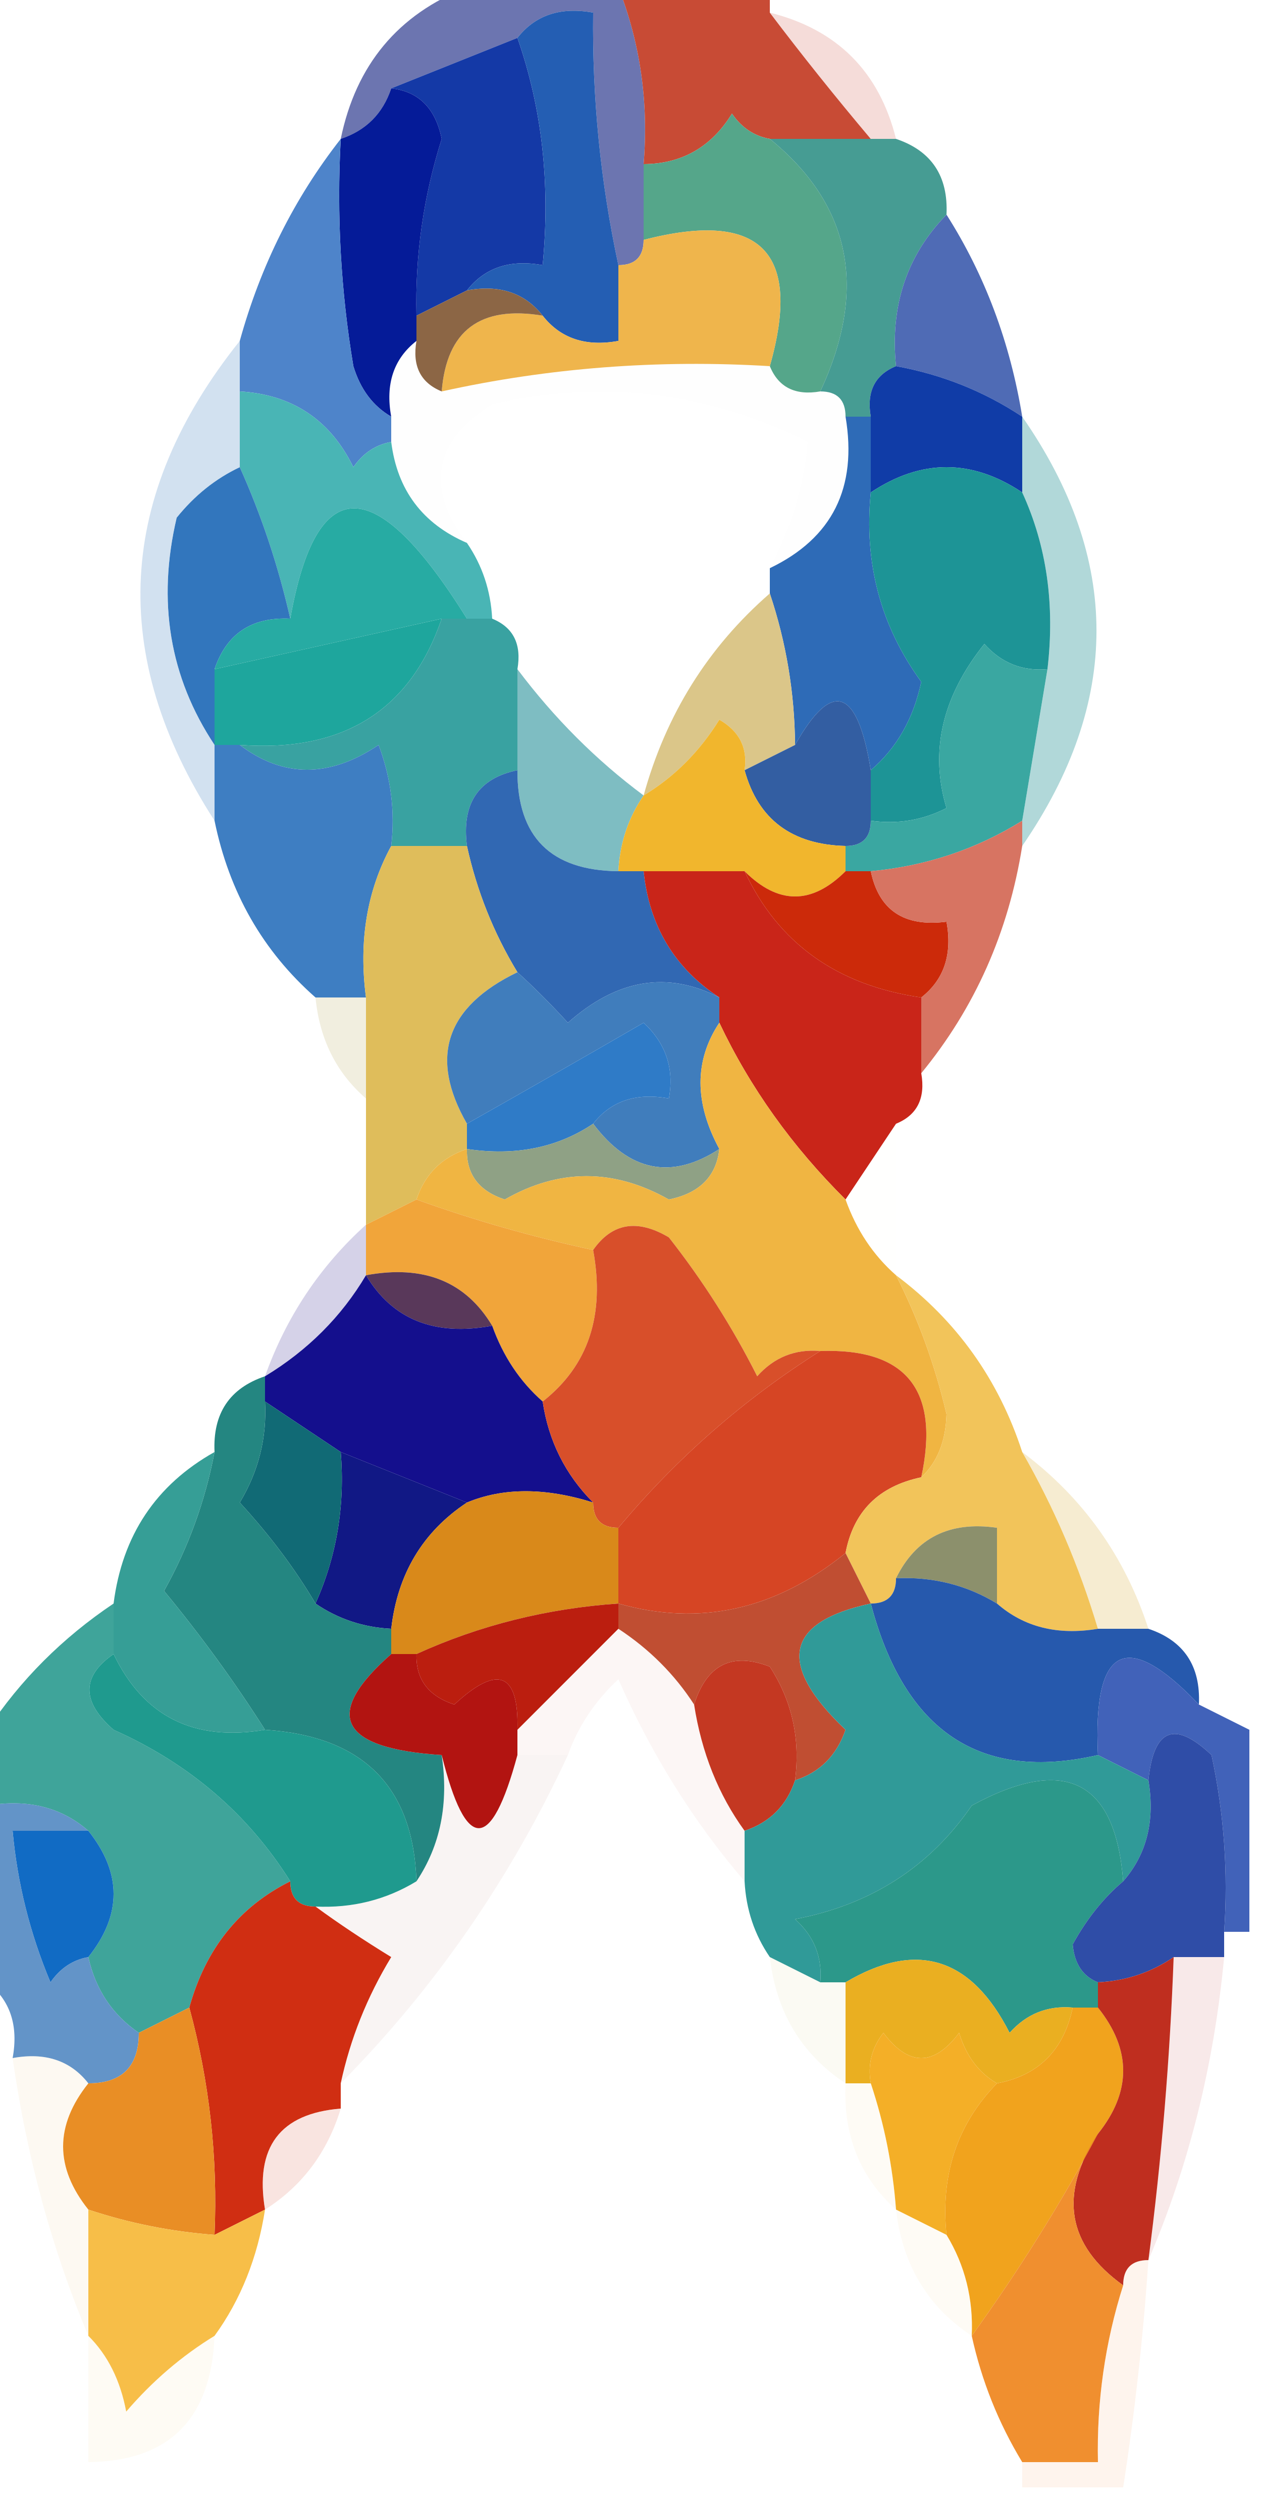 <?xml version="1.0" encoding="UTF-8"?>
<!DOCTYPE svg PUBLIC "-//W3C//DTD SVG 1.1//EN" "http://www.w3.org/Graphics/SVG/1.1/DTD/svg11.dtd">
<svg xmlns="http://www.w3.org/2000/svg" version="1.1" width="50px" height="99px" style="shape-rendering:geometricPrecision; text-rendering:geometricPrecision; image-rendering:optimizeQuality; fill-rule:evenodd; clip-rule:evenodd" xmlns:xlink="http://www.w3.org/1999/xlink">
<g><path style="opacity:1" fill="#6c75b0" d="M 18.5,-0.5 C 20.5,-0.5 22.5,-0.5 24.5,-0.5C 25.369,1.717 25.702,4.05 25.5,6.5C 25.5,7.5 25.5,8.5 25.5,9.5C 25.5,10.167 25.167,10.5 24.5,10.5C 23.793,7.214 23.459,3.881 23.5,0.5C 22.209,0.263 21.209,0.596 20.5,1.5C 18.833,2.167 17.167,2.833 15.5,3.5C 15.167,4.5 14.5,5.167 13.5,5.5C 14.104,2.567 15.771,0.567 18.5,-0.5 Z"/></g>
<g><path style="opacity:1" fill="#c84b35" d="M 24.5,-0.5 C 26.5,-0.5 28.5,-0.5 30.5,-0.5C 30.5,-0.167 30.5,0.167 30.5,0.5C 31.75,2.154 33.084,3.821 34.5,5.5C 33.167,5.5 31.833,5.5 30.5,5.5C 29.883,5.389 29.383,5.056 29,4.5C 28.184,5.823 27.017,6.489 25.5,6.5C 25.702,4.05 25.369,1.717 24.5,-0.5 Z"/></g>
<g><path style="opacity:0.475" fill="#e9b6b0" d="M 30.5,0.5 C 33.167,1.167 34.833,2.833 35.5,5.5C 35.167,5.5 34.833,5.5 34.5,5.5C 33.084,3.821 31.75,2.154 30.5,0.5 Z"/></g>
<g><path style="opacity:1" fill="#1439a6" d="M 20.5,1.5 C 21.477,4.287 21.81,7.287 21.5,10.5C 20.209,10.263 19.209,10.596 18.5,11.5C 17.833,11.833 17.167,12.167 16.5,12.5C 16.443,10.116 16.777,7.782 17.5,5.5C 17.253,4.287 16.586,3.62 15.5,3.5C 17.167,2.833 18.833,2.167 20.5,1.5 Z"/></g>
<g><path style="opacity:1" fill="#245eb3" d="M 20.5,1.5 C 21.209,0.596 22.209,0.263 23.5,0.5C 23.459,3.881 23.793,7.214 24.5,10.5C 24.5,11.5 24.5,12.5 24.5,13.5C 23.209,13.737 22.209,13.404 21.5,12.5C 20.791,11.596 19.791,11.263 18.5,11.5C 19.209,10.596 20.209,10.263 21.5,10.5C 21.81,7.287 21.477,4.287 20.5,1.5 Z"/></g>
<g><path style="opacity:1" fill="#55a68a" d="M 30.5,5.5 C 33.72,8.115 34.387,11.448 32.5,15.5C 31.508,15.672 30.842,15.338 30.5,14.5C 31.789,9.969 30.123,8.302 25.5,9.5C 25.5,8.5 25.5,7.5 25.5,6.5C 27.017,6.489 28.184,5.823 29,4.5C 29.383,5.056 29.883,5.389 30.5,5.5 Z"/></g>
<g><path style="opacity:1" fill="#469c93" d="M 30.5,5.5 C 31.833,5.5 33.167,5.5 34.5,5.5C 34.833,5.5 35.167,5.5 35.5,5.5C 36.906,5.973 37.573,6.973 37.5,8.5C 35.925,10.114 35.259,12.114 35.5,14.5C 34.662,14.842 34.328,15.508 34.5,16.5C 34.167,16.5 33.833,16.5 33.5,16.5C 33.5,15.833 33.167,15.5 32.5,15.5C 34.387,11.448 33.72,8.115 30.5,5.5 Z"/></g>
<g><path style="opacity:1" fill="#051b98" d="M 15.5,3.5 C 16.586,3.62 17.253,4.287 17.5,5.5C 16.777,7.782 16.443,10.116 16.5,12.5C 16.5,12.833 16.5,13.167 16.5,13.5C 15.596,14.209 15.263,15.209 15.5,16.5C 14.778,16.082 14.278,15.416 14,14.5C 13.502,11.518 13.335,8.518 13.5,5.5C 14.5,5.167 15.167,4.5 15.5,3.5 Z"/></g>
<g><path style="opacity:0.981" fill="#efb44a" d="M 30.5,14.5 C 26.069,14.231 21.735,14.564 17.5,15.5C 17.694,13.088 19.027,12.088 21.5,12.5C 22.209,13.404 23.209,13.737 24.5,13.5C 24.5,12.5 24.5,11.5 24.5,10.5C 25.167,10.5 25.5,10.167 25.5,9.5C 30.123,8.302 31.789,9.969 30.5,14.5 Z"/></g>
<g><path style="opacity:1" fill="#8c6645" d="M 18.5,11.5 C 19.791,11.263 20.791,11.596 21.5,12.5C 19.027,12.088 17.694,13.088 17.5,15.5C 16.662,15.158 16.328,14.492 16.5,13.5C 16.5,13.167 16.5,12.833 16.5,12.5C 17.167,12.167 17.833,11.833 18.5,11.5 Z"/></g>
<g><path style="opacity:1" fill="#4f6bb5" d="M 37.5,8.5 C 39.02,10.89 40.02,13.557 40.5,16.5C 38.989,15.498 37.322,14.831 35.5,14.5C 35.259,12.114 35.925,10.114 37.5,8.5 Z"/></g>
<g><path style="opacity:1" fill="#4e84ca" d="M 13.5,5.5 C 13.335,8.518 13.502,11.518 14,14.5C 14.278,15.416 14.778,16.082 15.5,16.5C 15.5,16.833 15.5,17.167 15.5,17.5C 14.883,17.611 14.383,17.944 14,18.5C 13.082,16.624 11.582,15.624 9.5,15.5C 9.5,14.833 9.5,14.167 9.5,13.5C 10.326,10.515 11.659,7.849 13.5,5.5 Z"/></g>
<g><path style="opacity:1" fill="#49b5b5" d="M 9.5,15.5 C 11.582,15.624 13.082,16.624 14,18.5C 14.383,17.944 14.883,17.611 15.5,17.5C 15.738,19.404 16.738,20.738 18.5,21.5C 19.11,22.391 19.443,23.391 19.5,24.5C 19.167,24.5 18.833,24.5 18.5,24.5C 14.869,18.675 12.536,18.675 11.5,24.5C 11.029,22.421 10.363,20.421 9.5,18.5C 9.5,17.5 9.5,16.5 9.5,15.5 Z"/></g>
<g><path style="opacity:0.02" fill="#dbe0e2" d="M 16.5,13.5 C 16.328,14.492 16.662,15.158 17.5,15.5C 21.735,14.564 26.069,14.231 30.5,14.5C 30.842,15.338 31.508,15.672 32.5,15.5C 33.167,15.5 33.5,15.833 33.5,16.5C 33.975,19.313 32.975,21.313 30.5,22.5C 31.366,20.856 31.866,19.189 32,17.5C 28.067,15.522 23.9,15.022 19.5,16C 17.169,17.488 16.836,19.321 18.5,21.5C 16.738,20.738 15.738,19.404 15.5,17.5C 15.5,17.167 15.5,16.833 15.5,16.5C 15.263,15.209 15.596,14.209 16.5,13.5 Z"/></g>
<g><path style="opacity:1" fill="#103ca7" d="M 35.5,14.5 C 37.322,14.831 38.989,15.498 40.5,16.5C 40.5,17.5 40.5,18.5 40.5,19.5C 38.5,18.167 36.5,18.167 34.5,19.5C 34.5,18.5 34.5,17.5 34.5,16.5C 34.328,15.508 34.662,14.842 35.5,14.5 Z"/></g>
<g><path style="opacity:1" fill="#3276bd" d="M 9.5,18.5 C 10.363,20.421 11.029,22.421 11.5,24.5C 9.973,24.427 8.973,25.094 8.5,26.5C 8.5,27.5 8.5,28.5 8.5,29.5C 6.719,26.817 6.219,23.817 7,20.5C 7.708,19.619 8.542,18.953 9.5,18.5 Z"/></g>
<g><path style="opacity:0.737" fill="#95cacb" d="M 40.5,16.5 C 44.423,22.137 44.423,27.803 40.5,33.5C 40.5,33.167 40.5,32.833 40.5,32.5C 40.833,30.5 41.167,28.5 41.5,26.5C 41.802,23.941 41.468,21.607 40.5,19.5C 40.5,18.5 40.5,17.5 40.5,16.5 Z"/></g>
<g><path style="opacity:1" fill="#2e6bb7" d="M 33.5,16.5 C 33.833,16.5 34.167,16.5 34.5,16.5C 34.5,17.5 34.5,18.5 34.5,19.5C 34.222,22.29 34.889,24.79 36.5,27C 36.192,28.459 35.525,29.626 34.5,30.5C 33.969,27.233 32.969,26.9 31.5,29.5C 31.483,27.435 31.149,25.435 30.5,23.5C 30.5,23.167 30.5,22.833 30.5,22.5C 32.975,21.313 33.975,19.313 33.5,16.5 Z"/></g>
<g><path style="opacity:0.549" fill="#adc9e4" d="M 9.5,13.5 C 9.5,14.167 9.5,14.833 9.5,15.5C 9.5,16.5 9.5,17.5 9.5,18.5C 8.542,18.953 7.708,19.619 7,20.5C 6.219,23.817 6.719,26.817 8.5,29.5C 8.5,30.5 8.5,31.5 8.5,32.5C 4.276,25.949 4.609,19.616 9.5,13.5 Z"/></g>
<g><path style="opacity:1" fill="#27aba3" d="M 18.5,24.5 C 18.167,24.5 17.833,24.5 17.5,24.5C 14.5,25.167 11.5,25.833 8.5,26.5C 8.973,25.094 9.973,24.427 11.5,24.5C 12.536,18.675 14.869,18.675 18.5,24.5 Z"/></g>
<g><path style="opacity:1" fill="#1d9496" d="M 40.5,19.5 C 41.468,21.607 41.802,23.941 41.5,26.5C 40.504,26.586 39.671,26.252 39,25.5C 37.325,27.591 36.825,29.758 37.5,32C 36.552,32.483 35.552,32.65 34.5,32.5C 34.5,31.833 34.5,31.167 34.5,30.5C 35.525,29.626 36.192,28.459 36.5,27C 34.889,24.79 34.222,22.29 34.5,19.5C 36.5,18.167 38.5,18.167 40.5,19.5 Z"/></g>
<g><path style="opacity:1" fill="#1ea69d" d="M 17.5,24.5 C 16.257,28.136 13.59,29.803 9.5,29.5C 9.167,29.5 8.833,29.5 8.5,29.5C 8.5,28.5 8.5,27.5 8.5,26.5C 11.5,25.833 14.5,25.167 17.5,24.5 Z"/></g>
<g><path style="opacity:0.997" fill="#39a2a1" d="M 17.5,24.5 C 17.833,24.5 18.167,24.5 18.5,24.5C 18.833,24.5 19.167,24.5 19.5,24.5C 20.338,24.842 20.672,25.508 20.5,26.5C 20.5,27.833 20.5,29.167 20.5,30.5C 18.952,30.821 18.285,31.821 18.5,33.5C 17.5,33.5 16.5,33.5 15.5,33.5C 15.657,32.127 15.49,30.793 15,29.5C 13.056,30.807 11.223,30.807 9.5,29.5C 13.59,29.803 16.257,28.136 17.5,24.5 Z"/></g>
<g><path style="opacity:0.996" fill="#dbc689" d="M 30.5,23.5 C 31.149,25.435 31.483,27.435 31.5,29.5C 30.833,29.833 30.167,30.167 29.5,30.5C 29.631,29.624 29.297,28.957 28.5,28.5C 27.712,29.77 26.712,30.77 25.5,31.5C 26.383,28.296 28.05,25.629 30.5,23.5 Z"/></g>
<g><path style="opacity:1" fill="#3aa7a1" d="M 41.5,26.5 C 41.167,28.5 40.833,30.5 40.5,32.5C 38.685,33.63 36.685,34.296 34.5,34.5C 34.167,34.5 33.833,34.5 33.5,34.5C 33.5,34.167 33.5,33.833 33.5,33.5C 34.167,33.5 34.5,33.167 34.5,32.5C 35.552,32.65 36.552,32.483 37.5,32C 36.825,29.758 37.325,27.591 39,25.5C 39.671,26.252 40.504,26.586 41.5,26.5 Z"/></g>
<g><path style="opacity:1" fill="#335ea2" d="M 34.5,30.5 C 34.5,31.167 34.5,31.833 34.5,32.5C 34.5,33.167 34.167,33.5 33.5,33.5C 31.368,33.446 30.035,32.446 29.5,30.5C 30.167,30.167 30.833,29.833 31.5,29.5C 32.969,26.9 33.969,27.233 34.5,30.5 Z"/></g>
<g><path style="opacity:0.937" fill="#75b8be" d="M 20.5,26.5 C 21.954,28.436 23.621,30.103 25.5,31.5C 24.89,32.391 24.557,33.391 24.5,34.5C 21.821,34.475 20.488,33.142 20.5,30.5C 20.5,29.167 20.5,27.833 20.5,26.5 Z"/></g>
<g><path style="opacity:1" fill="#f1b62d" d="M 29.5,30.5 C 30.035,32.446 31.368,33.446 33.5,33.5C 33.5,33.833 33.5,34.167 33.5,34.5C 32.167,35.833 30.833,35.833 29.5,34.5C 28.167,34.5 26.833,34.5 25.5,34.5C 25.167,34.5 24.833,34.5 24.5,34.5C 24.557,33.391 24.89,32.391 25.5,31.5C 26.712,30.77 27.712,29.77 28.5,28.5C 29.297,28.957 29.631,29.624 29.5,30.5 Z"/></g>
<g><path style="opacity:1" fill="#3e7ec2" d="M 8.5,29.5 C 8.833,29.5 9.167,29.5 9.5,29.5C 11.223,30.807 13.056,30.807 15,29.5C 15.49,30.793 15.657,32.127 15.5,33.5C 14.539,35.265 14.205,37.265 14.5,39.5C 13.833,39.5 13.167,39.5 12.5,39.5C 10.412,37.664 9.079,35.331 8.5,32.5C 8.5,31.5 8.5,30.5 8.5,29.5 Z"/></g>
<g><path style="opacity:1" fill="#3168b3" d="M 20.5,30.5 C 20.488,33.142 21.821,34.475 24.5,34.5C 24.833,34.5 25.167,34.5 25.5,34.5C 25.721,36.664 26.721,38.33 28.5,39.5C 26.444,38.438 24.444,38.771 22.5,40.5C 21.818,39.757 21.151,39.091 20.5,38.5C 19.559,36.95 18.892,35.284 18.5,33.5C 18.285,31.821 18.952,30.821 20.5,30.5 Z"/></g>
<g><path style="opacity:1" fill="#dfbd5b" d="M 15.5,33.5 C 16.5,33.5 17.5,33.5 18.5,33.5C 18.892,35.284 19.559,36.95 20.5,38.5C 17.661,39.874 16.994,41.874 18.5,44.5C 18.5,44.833 18.5,45.167 18.5,45.5C 17.5,45.833 16.833,46.5 16.5,47.5C 15.833,47.833 15.167,48.167 14.5,48.5C 14.5,46.833 14.5,45.167 14.5,43.5C 14.5,42.167 14.5,40.833 14.5,39.5C 14.205,37.265 14.539,35.265 15.5,33.5 Z"/></g>
<g><path style="opacity:1" fill="#c92519" d="M 25.5,34.5 C 26.833,34.5 28.167,34.5 29.5,34.5C 30.833,37.353 33.166,39.02 36.5,39.5C 36.5,40.5 36.5,41.5 36.5,42.5C 36.672,43.492 36.338,44.158 35.5,44.5C 34.833,45.5 34.167,46.5 33.5,47.5C 31.384,45.4 29.717,43.067 28.5,40.5C 28.5,40.167 28.5,39.833 28.5,39.5C 26.721,38.33 25.721,36.664 25.5,34.5 Z"/></g>
<g><path style="opacity:1" fill="#cc2a0a" d="M 29.5,34.5 C 30.833,35.833 32.167,35.833 33.5,34.5C 33.833,34.5 34.167,34.5 34.5,34.5C 34.821,36.048 35.821,36.715 37.5,36.5C 37.737,37.791 37.404,38.791 36.5,39.5C 33.166,39.02 30.833,37.353 29.5,34.5 Z"/></g>
<g><path style="opacity:0.929" fill="#d46a56" d="M 40.5,32.5 C 40.5,32.833 40.5,33.167 40.5,33.5C 39.958,36.912 38.625,39.912 36.5,42.5C 36.5,41.5 36.5,40.5 36.5,39.5C 37.404,38.791 37.737,37.791 37.5,36.5C 35.821,36.715 34.821,36.048 34.5,34.5C 36.685,34.296 38.685,33.63 40.5,32.5 Z"/></g>
<g><path style="opacity:1" fill="#407dbc" d="M 20.5,38.5 C 21.151,39.091 21.818,39.757 22.5,40.5C 24.444,38.771 26.444,38.438 28.5,39.5C 28.5,39.833 28.5,40.167 28.5,40.5C 27.506,41.999 27.506,43.666 28.5,45.5C 26.602,46.734 24.935,46.401 23.5,44.5C 24.209,43.596 25.209,43.263 26.5,43.5C 26.719,42.325 26.386,41.325 25.5,40.5C 23.149,41.861 20.816,43.194 18.5,44.5C 16.994,41.874 17.661,39.874 20.5,38.5 Z"/></g>
<g><path style="opacity:1" fill="#2f7bc7" d="M 23.5,44.5 C 22.081,45.451 20.415,45.785 18.5,45.5C 18.5,45.167 18.5,44.833 18.5,44.5C 20.816,43.194 23.149,41.861 25.5,40.5C 26.386,41.325 26.719,42.325 26.5,43.5C 25.209,43.263 24.209,43.596 23.5,44.5 Z"/></g>
<g><path style="opacity:0.482" fill="#e3ddbd" d="M 12.5,39.5 C 13.167,39.5 13.833,39.5 14.5,39.5C 14.5,40.833 14.5,42.167 14.5,43.5C 13.326,42.486 12.66,41.153 12.5,39.5 Z"/></g>
<g><path style="opacity:1" fill="#8fa185" d="M 23.5,44.5 C 24.935,46.401 26.602,46.734 28.5,45.5C 28.38,46.586 27.713,47.253 26.5,47.5C 24.317,46.268 22.151,46.268 20,47.5C 18.97,47.164 18.47,46.497 18.5,45.5C 20.415,45.785 22.081,45.451 23.5,44.5 Z"/></g>
<g><path style="opacity:0.999" fill="#f0b542" d="M 28.5,40.5 C 29.717,43.067 31.384,45.4 33.5,47.5C 33.932,48.709 34.599,49.709 35.5,50.5C 36.379,52.228 37.046,54.061 37.5,56C 37.472,57.07 37.139,57.903 36.5,58.5C 37.244,55.05 35.91,53.384 32.5,53.5C 31.504,53.414 30.671,53.748 30,54.5C 29.017,52.552 27.85,50.718 26.5,49C 25.251,48.26 24.251,48.426 23.5,49.5C 21.105,48.985 18.772,48.319 16.5,47.5C 16.833,46.5 17.5,45.833 18.5,45.5C 18.47,46.497 18.97,47.164 20,47.5C 22.151,46.268 24.317,46.268 26.5,47.5C 27.713,47.253 28.38,46.586 28.5,45.5C 27.506,43.666 27.506,41.999 28.5,40.5 Z"/></g>
<g><path style="opacity:0.031" fill="#fae7d8" d="M 35.5,44.5 C 35.5,46.5 35.5,48.5 35.5,50.5C 34.599,49.709 33.932,48.709 33.5,47.5C 34.167,46.5 34.833,45.5 35.5,44.5 Z"/></g>
<g><path style="opacity:1" fill="#f1a53a" d="M 16.5,47.5 C 18.772,48.319 21.105,48.985 23.5,49.5C 23.975,52.082 23.308,54.082 21.5,55.5C 20.599,54.709 19.932,53.709 19.5,52.5C 18.448,50.744 16.781,50.077 14.5,50.5C 14.5,49.833 14.5,49.167 14.5,48.5C 15.167,48.167 15.833,47.833 16.5,47.5 Z"/></g>
<g><path style="opacity:1" fill="#59385a" d="M 14.5,50.5 C 16.781,50.077 18.448,50.744 19.5,52.5C 17.219,52.923 15.552,52.256 14.5,50.5 Z"/></g>
<g><path style="opacity:0.506" fill="#aca7d1" d="M 14.5,48.5 C 14.5,49.167 14.5,49.833 14.5,50.5C 13.527,52.139 12.194,53.473 10.5,54.5C 11.34,52.148 12.674,50.148 14.5,48.5 Z"/></g>
<g><path style="opacity:1" fill="#140f8d" d="M 14.5,50.5 C 15.552,52.256 17.219,52.923 19.5,52.5C 19.932,53.709 20.599,54.709 21.5,55.5C 21.733,57.062 22.399,58.395 23.5,59.5C 21.602,58.904 19.935,58.904 18.5,59.5C 16.833,58.833 15.167,58.167 13.5,57.5C 12.5,56.833 11.5,56.167 10.5,55.5C 10.5,55.167 10.5,54.833 10.5,54.5C 12.194,53.473 13.527,52.139 14.5,50.5 Z"/></g>
<g><path style="opacity:1" fill="#d84f2a" d="M 32.5,53.5 C 29.475,55.407 26.808,57.741 24.5,60.5C 23.833,60.5 23.5,60.167 23.5,59.5C 22.399,58.395 21.733,57.062 21.5,55.5C 23.308,54.082 23.975,52.082 23.5,49.5C 24.251,48.426 25.251,48.26 26.5,49C 27.85,50.718 29.017,52.552 30,54.5C 30.671,53.748 31.504,53.414 32.5,53.5 Z"/></g>
<g><path style="opacity:1" fill="#d64524" d="M 32.5,53.5 C 35.91,53.384 37.244,55.05 36.5,58.5C 34.81,58.856 33.81,59.856 33.5,61.5C 30.728,63.749 27.728,64.416 24.5,63.5C 24.5,62.5 24.5,61.5 24.5,60.5C 26.808,57.741 29.475,55.407 32.5,53.5 Z"/></g>
<g><path style="opacity:1" fill="#111885" d="M 13.5,57.5 C 15.167,58.167 16.833,58.833 18.5,59.5C 16.75,60.659 15.75,62.326 15.5,64.5C 14.391,64.443 13.391,64.11 12.5,63.5C 13.341,61.621 13.675,59.621 13.5,57.5 Z"/></g>
<g><path style="opacity:1" fill="#116a75" d="M 10.5,55.5 C 11.5,56.167 12.5,56.833 13.5,57.5C 13.675,59.621 13.341,61.621 12.5,63.5C 11.694,62.133 10.694,60.799 9.5,59.5C 10.246,58.264 10.579,56.931 10.5,55.5 Z"/></g>
<g><path style="opacity:0.999" fill="#f2c45a" d="M 35.5,50.5 C 37.9,52.296 39.567,54.63 40.5,57.5C 41.758,59.687 42.758,62.02 43.5,64.5C 41.901,64.768 40.568,64.434 39.5,63.5C 39.5,62.5 39.5,61.5 39.5,60.5C 37.62,60.229 36.287,60.896 35.5,62.5C 35.5,63.167 35.167,63.5 34.5,63.5C 34.167,62.833 33.833,62.167 33.5,61.5C 33.81,59.856 34.81,58.856 36.5,58.5C 37.139,57.903 37.472,57.07 37.5,56C 37.046,54.061 36.379,52.228 35.5,50.5 Z"/></g>
<g><path style="opacity:1" fill="#d9891a" d="M 23.5,59.5 C 23.5,60.167 23.833,60.5 24.5,60.5C 24.5,61.5 24.5,62.5 24.5,63.5C 21.67,63.694 19.004,64.361 16.5,65.5C 16.167,65.5 15.833,65.5 15.5,65.5C 15.5,65.167 15.5,64.833 15.5,64.5C 15.75,62.326 16.75,60.659 18.5,59.5C 19.935,58.904 21.602,58.904 23.5,59.5 Z"/></g>
<g><path style="opacity:1" fill="#8c906c" d="M 39.5,63.5 C 38.292,62.766 36.959,62.433 35.5,62.5C 36.287,60.896 37.62,60.229 39.5,60.5C 39.5,61.5 39.5,62.5 39.5,63.5 Z"/></g>
<g><path style="opacity:1" fill="#248681" d="M 10.5,54.5 C 10.5,54.833 10.5,55.167 10.5,55.5C 10.579,56.931 10.246,58.264 9.5,59.5C 10.694,60.799 11.694,62.133 12.5,63.5C 13.391,64.11 14.391,64.443 15.5,64.5C 15.5,64.833 15.5,65.167 15.5,65.5C 12.767,67.905 13.434,69.238 17.5,69.5C 17.785,71.415 17.451,73.081 16.5,74.5C 16.376,70.749 14.376,68.749 10.5,68.5C 9.298,66.608 7.965,64.774 6.5,63C 7.464,61.275 8.131,59.441 8.5,57.5C 8.427,55.973 9.094,54.973 10.5,54.5 Z"/></g>
<g><path style="opacity:1" fill="#c04e32" d="M 33.5,61.5 C 33.833,62.167 34.167,62.833 34.5,63.5C 31.099,64.234 30.766,65.901 33.5,68.5C 33.145,69.522 32.478,70.189 31.5,70.5C 31.713,68.856 31.38,67.356 30.5,66C 29.002,65.415 28.002,65.915 27.5,67.5C 26.728,66.306 25.728,65.306 24.5,64.5C 24.5,64.167 24.5,63.833 24.5,63.5C 27.728,64.416 30.728,63.749 33.5,61.5 Z"/></g>
<g><path style="opacity:0.529" fill="#eedba9" d="M 40.5,57.5 C 42.9,59.296 44.567,61.63 45.5,64.5C 44.833,64.5 44.167,64.5 43.5,64.5C 42.758,62.02 41.758,59.687 40.5,57.5 Z"/></g>
<g><path style="opacity:1" fill="#bb1e0f" d="M 24.5,63.5 C 24.5,63.833 24.5,64.167 24.5,64.5C 23.167,65.833 21.833,67.167 20.5,68.5C 20.559,66.236 19.726,65.902 18,67.5C 16.97,67.164 16.47,66.497 16.5,65.5C 19.004,64.361 21.67,63.694 24.5,63.5 Z"/></g>
<g><path style="opacity:1" fill="#2659ad" d="M 35.5,62.5 C 36.959,62.433 38.292,62.766 39.5,63.5C 40.568,64.434 41.901,64.768 43.5,64.5C 44.167,64.5 44.833,64.5 45.5,64.5C 46.906,64.973 47.573,65.973 47.5,67.5C 44.631,64.488 43.298,65.155 43.5,69.5C 38.838,70.57 35.838,68.57 34.5,63.5C 35.167,63.5 35.5,63.167 35.5,62.5 Z"/></g>
<g><path style="opacity:1" fill="#369e96" d="M 8.5,57.5 C 8.131,59.441 7.464,61.275 6.5,63C 7.965,64.774 9.298,66.608 10.5,68.5C 7.687,68.975 5.687,67.975 4.5,65.5C 4.5,64.833 4.5,64.167 4.5,63.5C 4.845,60.802 6.178,58.802 8.5,57.5 Z"/></g>
<g><path style="opacity:1" fill="#4162b9" d="M 47.5,67.5 C 48.167,67.833 48.833,68.167 49.5,68.5C 49.5,71.167 49.5,73.833 49.5,76.5C 49.167,76.5 48.833,76.5 48.5,76.5C 48.663,74.143 48.497,71.81 48,69.5C 46.539,68.118 45.706,68.451 45.5,70.5C 44.833,70.167 44.167,69.833 43.5,69.5C 43.298,65.155 44.631,64.488 47.5,67.5 Z"/></g>
<g><path style="opacity:1" fill="#b21411" d="M 15.5,65.5 C 15.833,65.5 16.167,65.5 16.5,65.5C 16.47,66.497 16.97,67.164 18,67.5C 19.726,65.902 20.559,66.236 20.5,68.5C 20.5,68.833 20.5,69.167 20.5,69.5C 19.459,73.362 18.459,73.362 17.5,69.5C 13.434,69.238 12.767,67.905 15.5,65.5 Z"/></g>
<g><path style="opacity:0.999" fill="#3fa49a" d="M 4.5,63.5 C 4.5,64.167 4.5,64.833 4.5,65.5C 3.224,66.386 3.224,67.386 4.5,68.5C 7.493,69.833 9.827,71.833 11.5,74.5C 9.478,75.507 8.145,77.174 7.5,79.5C 6.833,79.833 6.167,80.167 5.5,80.5C 4.449,79.778 3.782,78.778 3.5,77.5C 4.833,75.833 4.833,74.167 3.5,72.5C 2.432,71.566 1.099,71.232 -0.5,71.5C -0.5,70.5 -0.5,69.5 -0.5,68.5C 0.806,66.527 2.473,64.861 4.5,63.5 Z"/></g>
<g><path style="opacity:1" fill="#1f9a8e" d="M 4.5,65.5 C 5.687,67.975 7.687,68.975 10.5,68.5C 14.376,68.749 16.376,70.749 16.5,74.5C 15.292,75.234 13.959,75.567 12.5,75.5C 11.833,75.5 11.5,75.167 11.5,74.5C 9.827,71.833 7.493,69.833 4.5,68.5C 3.224,67.386 3.224,66.386 4.5,65.5 Z"/></g>
<g><path style="opacity:0.169" fill="#efcac7" d="M 24.5,64.5 C 25.728,65.306 26.728,66.306 27.5,67.5C 27.796,69.403 28.462,71.07 29.5,72.5C 29.5,73.167 29.5,73.833 29.5,74.5C 27.474,72.135 25.807,69.469 24.5,66.5C 23.575,67.357 22.908,68.357 22.5,69.5C 21.833,69.5 21.167,69.5 20.5,69.5C 20.5,69.167 20.5,68.833 20.5,68.5C 21.833,67.167 23.167,65.833 24.5,64.5 Z"/></g>
<g><path style="opacity:1" fill="#c43822" d="M 31.5,70.5 C 31.167,71.5 30.5,72.167 29.5,72.5C 28.462,71.07 27.796,69.403 27.5,67.5C 28.002,65.915 29.002,65.415 30.5,66C 31.38,67.356 31.713,68.856 31.5,70.5 Z"/></g>
<g><path style="opacity:0.999" fill="#309a98" d="M 34.5,63.5 C 35.838,68.57 38.838,70.57 43.5,69.5C 44.167,69.833 44.833,70.167 45.5,70.5C 45.768,72.099 45.434,73.432 44.5,74.5C 44.19,70.495 42.19,69.495 38.5,71.5C 36.837,73.927 34.504,75.427 31.5,76C 32.252,76.671 32.586,77.504 32.5,78.5C 31.833,78.167 31.167,77.833 30.5,77.5C 29.89,76.609 29.557,75.609 29.5,74.5C 29.5,73.833 29.5,73.167 29.5,72.5C 30.5,72.167 31.167,71.5 31.5,70.5C 32.478,70.189 33.145,69.522 33.5,68.5C 30.766,65.901 31.099,64.234 34.5,63.5 Z"/></g>
<g><path style="opacity:1" fill="#2c988a" d="M 44.5,74.5 C 43.722,75.156 43.056,75.989 42.5,77C 42.57,77.765 42.903,78.265 43.5,78.5C 43.5,78.833 43.5,79.167 43.5,79.5C 43.167,79.5 42.833,79.5 42.5,79.5C 41.504,79.414 40.671,79.748 40,80.5C 38.475,77.499 36.308,76.833 33.5,78.5C 33.167,78.5 32.833,78.5 32.5,78.5C 32.586,77.504 32.252,76.671 31.5,76C 34.504,75.427 36.837,73.927 38.5,71.5C 42.19,69.495 44.19,70.495 44.5,74.5 Z"/></g>
<g><path style="opacity:0.98" fill="#2b4aa5" d="M 48.5,76.5 C 48.5,76.833 48.5,77.167 48.5,77.5C 47.833,77.5 47.167,77.5 46.5,77.5C 45.609,78.11 44.609,78.443 43.5,78.5C 42.903,78.265 42.57,77.765 42.5,77C 43.056,75.989 43.722,75.156 44.5,74.5C 45.434,73.432 45.768,72.099 45.5,70.5C 45.706,68.451 46.539,68.118 48,69.5C 48.497,71.81 48.663,74.143 48.5,76.5 Z"/></g>
<g><path style="opacity:0.999" fill="#116bc4" d="M 3.5,72.5 C 4.833,74.167 4.833,75.833 3.5,77.5C 2.883,77.611 2.383,77.944 2,78.5C 1.187,76.564 0.687,74.564 0.5,72.5C 1.5,72.5 2.5,72.5 3.5,72.5 Z"/></g>
<g><path style="opacity:0.125" fill="#d7a9a1" d="M 17.5,69.5 C 18.459,73.362 19.459,73.362 20.5,69.5C 21.167,69.5 21.833,69.5 22.5,69.5C 20.227,74.394 17.227,78.727 13.5,82.5C 13.877,80.742 14.543,79.075 15.5,77.5C 14.398,76.824 13.398,76.158 12.5,75.5C 13.959,75.567 15.292,75.234 16.5,74.5C 17.451,73.081 17.785,71.415 17.5,69.5 Z"/></g>
<g><path style="opacity:0.999" fill="#d02e12" d="M 11.5,74.5 C 11.5,75.167 11.833,75.5 12.5,75.5C 13.398,76.158 14.398,76.824 15.5,77.5C 14.543,79.075 13.877,80.742 13.5,82.5C 13.5,82.833 13.5,83.167 13.5,83.5C 11.088,83.694 10.088,85.027 10.5,87.5C 9.833,87.833 9.167,88.167 8.5,88.5C 8.632,85.43 8.299,82.43 7.5,79.5C 8.145,77.174 9.478,75.507 11.5,74.5 Z"/></g>
<g><path style="opacity:1" fill="#eaaf21" d="M 42.5,79.5 C 42.144,81.19 41.144,82.19 39.5,82.5C 38.778,82.082 38.278,81.416 38,80.5C 37,81.833 36,81.833 35,80.5C 34.536,81.094 34.369,81.761 34.5,82.5C 34.167,82.5 33.833,82.5 33.5,82.5C 33.5,81.167 33.5,79.833 33.5,78.5C 36.308,76.833 38.475,77.499 40,80.5C 40.671,79.748 41.504,79.414 42.5,79.5 Z"/></g>
<g><path style="opacity:0.898" fill="#5188c2" d="M -0.5,71.5 C 1.099,71.232 2.432,71.566 3.5,72.5C 2.5,72.5 1.5,72.5 0.5,72.5C 0.687,74.564 1.187,76.564 2,78.5C 2.383,77.944 2.883,77.611 3.5,77.5C 3.782,78.778 4.449,79.778 5.5,80.5C 5.5,81.833 4.833,82.5 3.5,82.5C 2.791,81.596 1.791,81.263 0.5,81.5C 0.737,80.209 0.404,79.209 -0.5,78.5C -0.5,76.167 -0.5,73.833 -0.5,71.5 Z"/></g>
<g><path style="opacity:0.208" fill="#ece7c5" d="M 30.5,77.5 C 31.167,77.833 31.833,78.167 32.5,78.5C 32.833,78.5 33.167,78.5 33.5,78.5C 33.5,79.833 33.5,81.167 33.5,82.5C 31.75,81.341 30.75,79.674 30.5,77.5 Z"/></g>
<g><path style="opacity:1" fill="#f4af27" d="M 39.5,82.5 C 37.925,84.114 37.259,86.114 37.5,88.5C 36.833,88.167 36.167,87.833 35.5,87.5C 35.371,85.784 35.038,84.117 34.5,82.5C 34.369,81.761 34.536,81.094 35,80.5C 36,81.833 37,81.833 38,80.5C 38.278,81.416 38.778,82.082 39.5,82.5 Z"/></g>
<g><path style="opacity:1" fill="#f1a31d" d="M 42.5,79.5 C 42.833,79.5 43.167,79.5 43.5,79.5C 44.833,81.167 44.833,82.833 43.5,84.5C 42.061,87.206 40.394,89.873 38.5,92.5C 38.567,91.041 38.234,89.708 37.5,88.5C 37.259,86.114 37.925,84.114 39.5,82.5C 41.144,82.19 42.144,81.19 42.5,79.5 Z"/></g>
<g><path style="opacity:1" fill="#e98e25" d="M 7.5,79.5 C 8.299,82.43 8.632,85.43 8.5,88.5C 6.784,88.371 5.117,88.038 3.5,87.5C 2.167,85.833 2.167,84.167 3.5,82.5C 4.833,82.5 5.5,81.833 5.5,80.5C 6.167,80.167 6.833,79.833 7.5,79.5 Z"/></g>
<g><path style="opacity:0.329" fill="#efaea3" d="M 13.5,83.5 C 12.974,85.23 11.974,86.564 10.5,87.5C 10.088,85.027 11.088,83.694 13.5,83.5 Z"/></g>
<g><path style="opacity:0.208" fill="#fcedd0" d="M 33.5,82.5 C 33.833,82.5 34.167,82.5 34.5,82.5C 35.038,84.117 35.371,85.784 35.5,87.5C 34.069,86.22 33.402,84.553 33.5,82.5 Z"/></g>
<g><path style="opacity:0.263" fill="#e6acac" d="M 46.5,77.5 C 47.167,77.5 47.833,77.5 48.5,77.5C 48.102,81.761 47.102,85.761 45.5,89.5C 46.021,85.519 46.354,81.519 46.5,77.5 Z"/></g>
<g><path style="opacity:0.992" fill="#be2d1e" d="M 46.5,77.5 C 46.354,81.519 46.021,85.519 45.5,89.5C 44.833,89.5 44.5,89.833 44.5,90.5C 42.271,88.901 41.938,86.901 43.5,84.5C 44.833,82.833 44.833,81.167 43.5,79.5C 43.5,79.167 43.5,78.833 43.5,78.5C 44.609,78.443 45.609,78.11 46.5,77.5 Z"/></g>
<g><path style="opacity:0.2" fill="#f6e3bf" d="M 0.5,81.5 C 1.791,81.263 2.791,81.596 3.5,82.5C 2.167,84.167 2.167,85.833 3.5,87.5C 3.5,89.167 3.5,90.833 3.5,92.5C 2.055,89.064 1.055,85.397 0.5,81.5 Z"/></g>
<g><path style="opacity:0.994" fill="#f7be48" d="M 3.5,87.5 C 5.117,88.038 6.784,88.371 8.5,88.5C 9.167,88.167 9.833,87.833 10.5,87.5C 10.204,89.403 9.537,91.07 8.5,92.5C 7.206,93.29 6.039,94.29 5,95.5C 4.768,94.263 4.268,93.263 3.5,92.5C 3.5,90.833 3.5,89.167 3.5,87.5 Z"/></g>
<g><path style="opacity:0.18" fill="#fce9c8" d="M 35.5,87.5 C 36.167,87.833 36.833,88.167 37.5,88.5C 38.234,89.708 38.567,91.041 38.5,92.5C 36.75,91.341 35.75,89.674 35.5,87.5 Z"/></g>
<g><path style="opacity:0.996" fill="#f08f2f" d="M 43.5,84.5 C 41.938,86.901 42.271,88.901 44.5,90.5C 43.781,92.764 43.448,95.097 43.5,97.5C 42.5,97.5 41.5,97.5 40.5,97.5C 39.559,95.951 38.892,94.284 38.5,92.5C 40.394,89.873 42.061,87.206 43.5,84.5 Z"/></g>
<g><path style="opacity:0.235" fill="#fdf0d2" d="M 3.5,92.5 C 4.268,93.263 4.768,94.263 5,95.5C 6.039,94.29 7.206,93.29 8.5,92.5C 8.368,95.797 6.702,97.463 3.5,97.5C 3.5,95.833 3.5,94.167 3.5,92.5 Z"/></g>
<g><path style="opacity:0.271" fill="#fad6be" d="M 45.5,89.5 C 45.296,92.518 44.963,95.518 44.5,98.5C 43.167,98.5 41.833,98.5 40.5,98.5C 40.5,98.167 40.5,97.833 40.5,97.5C 41.5,97.5 42.5,97.5 43.5,97.5C 43.448,95.097 43.781,92.764 44.5,90.5C 44.5,89.833 44.833,89.5 45.5,89.5 Z"/></g>
</svg>
